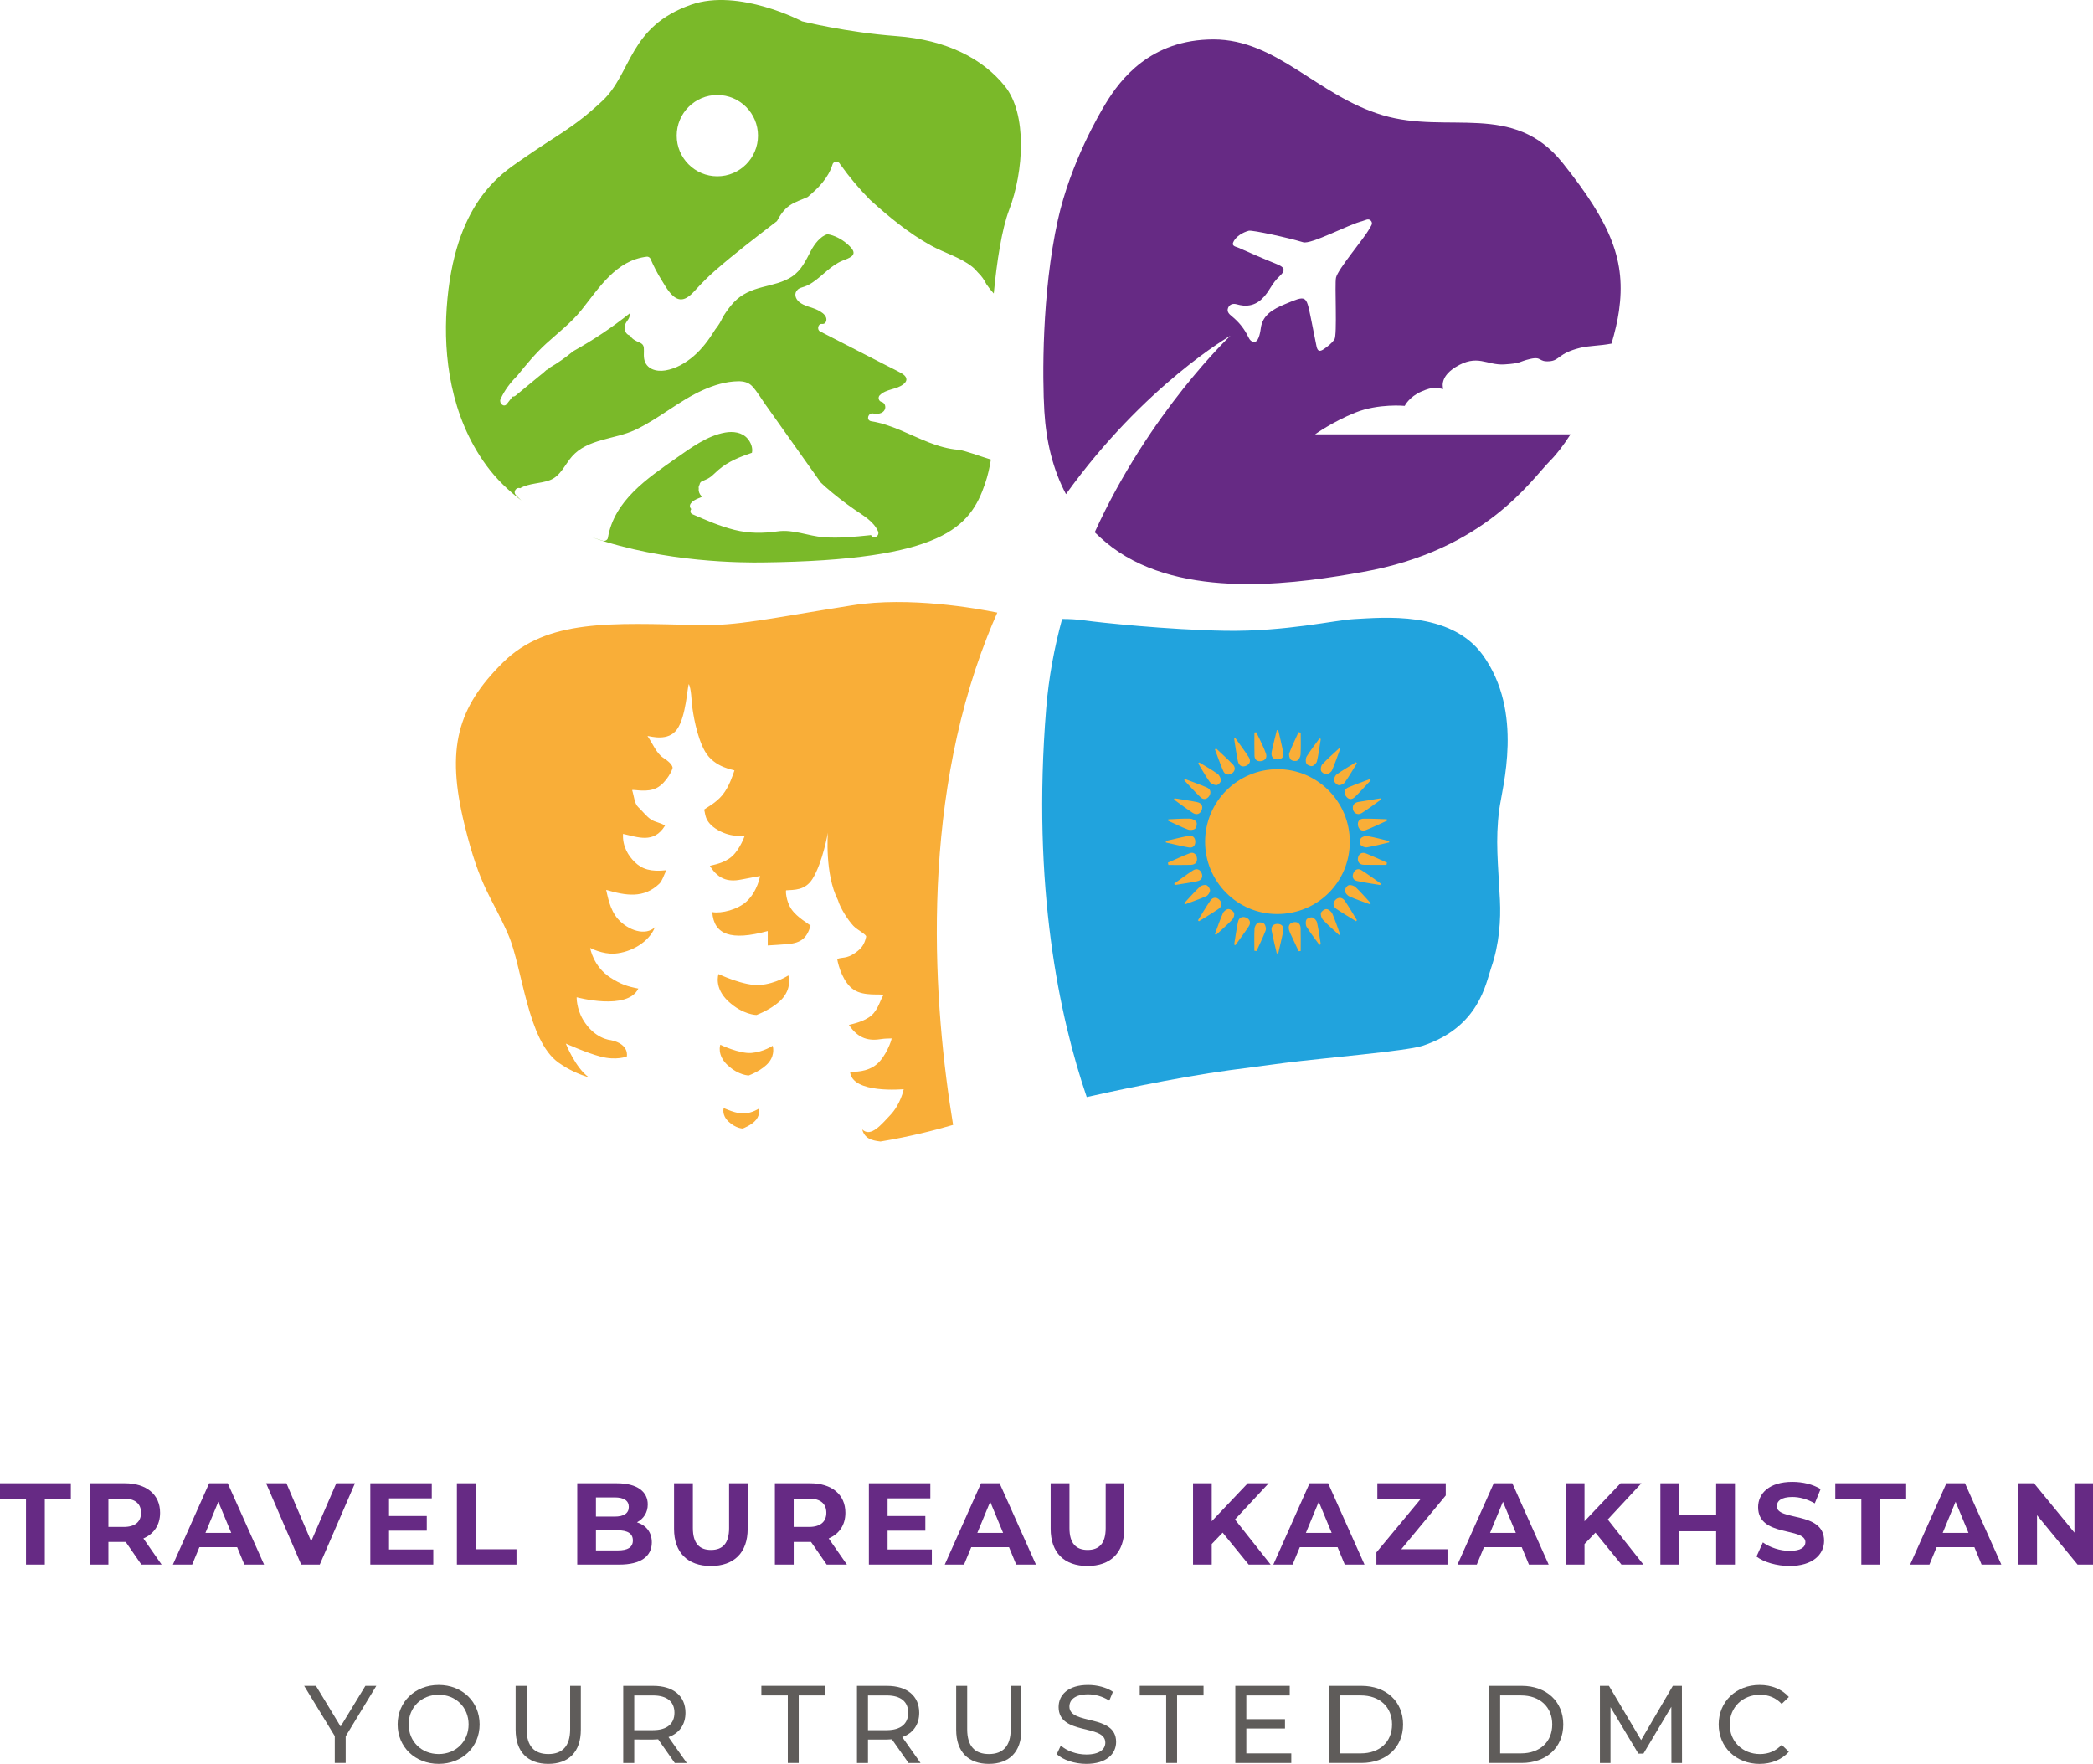 <?xml version="1.0" encoding="UTF-8"?> <svg xmlns="http://www.w3.org/2000/svg" xmlns:xlink="http://www.w3.org/1999/xlink" version="1.1" id="Layer_1" x="0px" y="0px" viewBox="0 0 139.129 117.248" style="enable-background:new 0 0 139.129 117.248;" xml:space="preserve"> <style type="text/css"> .st0{fill:#21A3DD;} .st1{fill:#662A84;} .st2{fill:#5F5C5A;} .st3{fill:#F9AE38;} .st4{fill:#7AB929;} </style> <g> <path class="st0" d="M99.659,53.828c0.196-1.507,1.654-6.471-1.09-10.282c-2.145-2.979-6.695-2.486-8.54-2.395 c-1.282,0.063-4.531,0.842-8.578,0.778c-3.809-0.06-8.439-0.559-9.273-0.678c-0.583-0.083-1.116-0.107-1.576-0.106 c-0.513,1.884-0.889,3.867-1.057,5.938c-0.968,11.887,0.886,20.543,2.693,25.841c1.113-0.251,5.774-1.282,9.538-1.79 c1.191-0.16,2.465-0.33,3.666-0.484c2.373-0.305,8.049-0.781,9.106-1.127c3.783-1.241,4.213-4.15,4.584-5.218 c0.532-1.532,0.639-3.175,0.574-4.474C99.584,57.373,99.394,55.864,99.659,53.828z"></path> <g> <path class="st1" d="M1.729,99.615H0v-1.019h4.709v1.019H2.979v4.386h-1.25V99.615z"></path> <path class="st1" d="M9.398,104.001l-1.042-1.506H8.295H7.206v1.506H5.955v-5.404h2.34c1.443,0,2.347,0.749,2.347,1.961 c0,0.811-0.409,1.405-1.111,1.706l1.212,1.737H9.398z M8.226,99.615h-1.02v1.884h1.02c0.764,0,1.15-0.354,1.15-0.941 C9.376,99.963,8.989,99.615,8.226,99.615z"></path> <path class="st1" d="M15.764,102.843h-2.51l-0.479,1.158h-1.281l2.409-5.404h1.235l2.416,5.404h-1.312L15.764,102.843z M15.37,101.894l-0.857-2.069l-0.856,2.069H15.37z"></path> <path class="st1" d="M23.595,98.597l-2.339,5.404h-1.235l-2.332-5.404h1.351l1.645,3.86l1.668-3.86H23.595z"></path> <path class="st1" d="M28.801,102.997v1.004h-4.185v-5.404h4.085V99.6h-2.842v1.174h2.51v0.973h-2.51v1.251H28.801z"></path> <path class="st1" d="M30.371,98.597h1.251v4.385h2.71v1.02h-3.961V98.597z"></path> <path class="st1" d="M43.328,102.527c0,0.935-0.741,1.475-2.162,1.475h-2.795v-5.404h2.641c1.352,0,2.046,0.563,2.046,1.405 c0,0.54-0.277,0.957-0.718,1.188C42.942,101.384,43.328,101.847,43.328,102.527z M39.614,99.538v1.274h1.243 c0.61,0,0.942-0.217,0.942-0.642c0-0.424-0.332-0.633-0.942-0.633H39.614z M42.069,102.396c0-0.456-0.347-0.672-0.996-0.672 h-1.459v1.335h1.459C41.723,103.059,42.069,102.859,42.069,102.396z"></path> <path class="st1" d="M44.806,101.623v-3.026h1.251v2.979c0,1.027,0.447,1.452,1.204,1.452c0.765,0,1.204-0.425,1.204-1.452v-2.979 H49.7v3.026c0,1.591-0.911,2.471-2.447,2.471S44.806,103.214,44.806,101.623z"></path> <path class="st1" d="M54.952,104.001l-1.042-1.506h-0.062H52.76v1.506h-1.251v-5.404h2.34c1.443,0,2.347,0.749,2.347,1.961 c0,0.811-0.409,1.405-1.111,1.706l1.212,1.737H54.952z M53.779,99.615h-1.02v1.884h1.02c0.764,0,1.15-0.354,1.15-0.941 C54.93,99.963,54.543,99.615,53.779,99.615z"></path> <path class="st1" d="M61.942,102.997v1.004h-4.185v-5.404h4.085V99.6h-2.842v1.174h2.51v0.973h-2.51v1.251H61.942z"></path> <path class="st1" d="M67.072,102.843h-2.51l-0.479,1.158h-1.281l2.409-5.404h1.235l2.416,5.404h-1.312L67.072,102.843z M66.679,101.894l-0.857-2.069l-0.856,2.069H66.679z"></path> <path class="st1" d="M69.84,101.623v-3.026h1.251v2.979c0,1.027,0.447,1.452,1.204,1.452c0.765,0,1.204-0.425,1.204-1.452v-2.979 h1.235v3.026c0,1.591-0.911,2.471-2.447,2.471S69.84,103.214,69.84,101.623z"></path> <path class="st1" d="M81.274,101.878l-0.726,0.757v1.366h-1.243v-5.404h1.243v2.524l2.394-2.524h1.39l-2.239,2.408l2.371,2.996 h-1.46L81.274,101.878z"></path> <path class="st1" d="M88.913,102.843h-2.51l-0.479,1.158h-1.281l2.409-5.404h1.235l2.416,5.404h-1.312L88.913,102.843z M88.52,101.894l-0.857-2.069l-0.856,2.069H88.52z"></path> <path class="st1" d="M96.22,102.982v1.02h-4.726v-0.811l2.965-3.575h-2.902v-1.019h4.547v0.811l-2.957,3.574H96.22z"></path> <path class="st1" d="M101.156,102.843h-2.51l-0.479,1.158h-1.281l2.409-5.404h1.235l2.416,5.404h-1.312L101.156,102.843z M100.763,101.894l-0.857-2.069l-0.856,2.069H100.763z"></path> <path class="st1" d="M106.054,101.878l-0.726,0.757v1.366h-1.243v-5.404h1.243v2.524l2.394-2.524h1.39l-2.239,2.408l2.371,2.996 h-1.46L106.054,101.878z"></path> <path class="st1" d="M115.329,98.597v5.404h-1.251v-2.216h-2.455v2.216h-1.251v-5.404h1.251v2.131h2.455v-2.131H115.329z"></path> <path class="st1" d="M116.76,103.468l0.425-0.941c0.456,0.332,1.135,0.563,1.784,0.563c0.741,0,1.042-0.247,1.042-0.579 c0-1.012-3.143-0.316-3.143-2.324c0-0.919,0.741-1.683,2.277-1.683c0.68,0,1.375,0.162,1.877,0.479l-0.387,0.949 c-0.502-0.285-1.019-0.424-1.498-0.424c-0.74,0-1.026,0.277-1.026,0.617c0,0.996,3.143,0.309,3.143,2.293 c0,0.903-0.749,1.676-2.293,1.676C118.104,104.094,117.239,103.839,116.76,103.468z"></path> <path class="st1" d="M123.728,99.615h-1.729v-1.019h4.709v1.019h-1.729v4.386h-1.25V99.615z"></path> <path class="st1" d="M131.244,102.843h-2.51l-0.479,1.158h-1.281l2.409-5.404h1.235l2.416,5.404h-1.312L131.244,102.843z M130.851,101.894l-0.857-2.069l-0.856,2.069H130.851z"></path> <path class="st1" d="M139.129,98.597v5.404h-1.026l-2.695-3.281v3.281h-1.235v-5.404h1.035l2.687,3.281v-3.281H139.129z"></path> </g> <g> <path class="st2" d="M22.978,115.417v1.772h-0.725v-1.787l-2.036-3.34h0.784l1.641,2.702l1.647-2.702h0.726L22.978,115.417z"></path> <path class="st2" d="M26.432,114.626c0-1.502,1.157-2.622,2.731-2.622c1.561,0,2.718,1.113,2.718,2.622s-1.157,2.622-2.718,2.622 C27.589,117.248,26.432,116.128,26.432,114.626z M31.149,114.626c0-1.135-0.85-1.971-1.985-1.971 c-1.149,0-1.999,0.836-1.999,1.971s0.85,1.971,1.999,1.971C30.299,116.597,31.149,115.761,31.149,114.626z"></path> <path class="st2" d="M34.275,114.978v-2.915h0.732v2.886c0,1.135,0.52,1.648,1.442,1.648s1.45-0.514,1.45-1.648v-2.886h0.711 v2.915c0,1.486-0.813,2.271-2.168,2.271C35.095,117.248,34.275,116.464,34.275,114.978z"></path> <path class="st2" d="M44.855,117.19l-1.106-1.575c-0.103,0.008-0.212,0.016-0.322,0.016H42.16v1.56h-0.732v-5.127h1.999 c1.333,0,2.139,0.674,2.139,1.787c0,0.791-0.41,1.362-1.128,1.618l1.216,1.722H44.855z M44.833,113.85 c0-0.732-0.491-1.149-1.429-1.149H42.16v2.307h1.244C44.341,115.007,44.833,114.582,44.833,113.85z"></path> <path class="st2" d="M52.369,112.7h-1.758v-0.638h4.24v0.638h-1.758v4.489h-0.725V112.7z"></path> <path class="st2" d="M60.392,117.19l-1.106-1.575c-0.103,0.008-0.212,0.016-0.322,0.016h-1.267v1.56h-0.732v-5.127h1.999 c1.333,0,2.139,0.674,2.139,1.787c0,0.791-0.41,1.362-1.128,1.618l1.216,1.722H60.392z M60.37,113.85 c0-0.732-0.491-1.149-1.429-1.149h-1.244v2.307h1.244C59.878,115.007,60.37,114.582,60.37,113.85z"></path> <path class="st2" d="M63.56,114.978v-2.915h0.732v2.886c0,1.135,0.521,1.648,1.443,1.648s1.45-0.514,1.45-1.648v-2.886h0.71v2.915 c0,1.486-0.812,2.271-2.168,2.271C64.38,117.248,63.56,116.464,63.56,114.978z"></path> <path class="st2" d="M70.244,116.604l0.271-0.571c0.381,0.344,1.033,0.594,1.691,0.594c0.887,0,1.268-0.345,1.268-0.791 c0-1.253-3.105-0.462-3.105-2.366c0-0.791,0.615-1.465,1.963-1.465c0.601,0,1.223,0.161,1.648,0.454l-0.242,0.586 c-0.447-0.285-0.952-0.418-1.406-0.418c-0.871,0-1.245,0.367-1.245,0.813c0,1.253,3.105,0.469,3.105,2.351 c0,0.784-0.63,1.458-1.985,1.458C71.423,117.248,70.654,116.985,70.244,116.604z"></path> <path class="st2" d="M77.52,112.7h-1.758v-0.638h4.241v0.638h-1.758v4.489H77.52V112.7z"></path> <path class="st2" d="M85.837,116.552v0.638h-3.721v-5.127h3.617v0.638h-2.885v1.574h2.57v0.623h-2.57v1.654H85.837z"></path> <path class="st2" d="M88.337,112.063h2.161c1.647,0,2.769,1.04,2.769,2.563s-1.121,2.563-2.769,2.563h-2.161V112.063z M90.455,116.552c1.268,0,2.08-0.775,2.08-1.926s-0.812-1.926-2.08-1.926H89.07v3.852H90.455z"></path> <path class="st2" d="M98.988,112.063h2.16c1.648,0,2.769,1.04,2.769,2.563s-1.12,2.563-2.769,2.563h-2.16V112.063z M101.104,116.552c1.267,0,2.08-0.775,2.08-1.926s-0.813-1.926-2.08-1.926H99.72v3.852H101.104z"></path> <path class="st2" d="M111.106,117.19l-0.007-3.735l-1.854,3.113h-0.337l-1.853-3.092v3.714h-0.703v-5.127h0.6l2.139,3.604 l2.109-3.604h0.602l0.007,5.127H111.106z"></path> <path class="st2" d="M114.247,114.626c0-1.516,1.157-2.622,2.718-2.622c0.791,0,1.479,0.271,1.947,0.798l-0.476,0.462 c-0.396-0.417-0.879-0.608-1.442-0.608c-1.158,0-2.015,0.836-2.015,1.971s0.856,1.971,2.015,1.971 c0.563,0,1.047-0.198,1.442-0.615l0.476,0.461c-0.469,0.527-1.156,0.806-1.955,0.806 C115.404,117.248,114.247,116.142,114.247,114.626z"></path> </g> <g> <path class="st3" d="M51.118,70.605c0.428-0.544,0.244-1.089,0.244-1.089s-0.611,0.408-1.405,0.476s-2.077-0.544-2.077-0.544 s-0.244,0.68,0.489,1.361c0.733,0.68,1.405,0.68,1.405,0.68S50.69,71.149,51.118,70.605z"></path> <path class="st3" d="M48.109,73.654c0,0-0.163,0.453,0.326,0.907s0.937,0.454,0.937,0.454s0.611-0.227,0.896-0.59 c0.285-0.363,0.163-0.726,0.163-0.726s-0.407,0.272-0.937,0.317C48.965,74.062,48.109,73.654,48.109,73.654z"></path> <path class="st3" d="M52.078,66.29c0.57-0.726,0.326-1.451,0.326-1.451s-0.815,0.544-1.873,0.635 c-1.059,0.091-2.769-0.726-2.769-0.726s-0.326,0.907,0.652,1.814c0.977,0.907,1.873,0.907,1.873,0.907S51.508,67.016,52.078,66.29 z"></path> <path class="st3" d="M66.293,40.721c-1.389-0.283-5.865-1.082-9.615-0.489c-5.686,0.899-7.623,1.377-10.25,1.318 c-5.785-0.129-10.057-0.419-12.998,2.489c-3.033,3-3.79,5.714-2.561,10.752c1.05,4.305,1.812,4.793,2.918,7.342 c0.95,2.189,1.26,7.036,3.35,8.511c0.671,0.474,1.332,0.761,2.019,0.982c-0.911-0.64-1.545-2.258-1.545-2.258 s1.355,0.616,2.308,0.866c1.059,0.278,1.746-0.007,1.746-0.007s0.2-0.824-1.073-1.089c0,0-1.078-0.067-1.843-1.369 c-0.438-0.745-0.417-1.48-0.417-1.48s3.384,0.915,4.099-0.577c-0.757-0.146-1.174-0.294-1.84-0.718 c-1.166-0.742-1.361-1.982-1.361-1.982s0.826,0.436,1.636,0.375c1.087-0.082,2.277-0.762,2.67-1.755 c-0.621,0.601-1.781,0.221-2.46-0.545c-0.556-0.627-0.691-1.573-0.783-1.935c1.314,0.386,2.498,0.584,3.533-0.409 c0.195-0.187,0.278-0.521,0.469-0.899c-1.041,0.121-1.619-0.071-2.103-0.541c-0.426-0.415-0.824-1.046-0.778-1.872 c0.979,0.207,2.045,0.673,2.792-0.55c-0.311-0.209-0.627-0.211-0.931-0.408s-0.596-0.589-0.86-0.832 c-0.244-0.225-0.271-0.741-0.396-1.126c0.156-0.046,1.006,0.19,1.645-0.146c0.639-0.336,1.067-1.245,1.046-1.348 c-0.042-0.212-0.264-0.415-0.631-0.656c-0.447-0.293-0.7-0.951-1.04-1.445c0.255,0.028,1.375,0.379,1.963-0.438 c0.612-0.85,0.688-2.874,0.788-3.01c0.157,0.317,0.175,1.068,0.213,1.402c0.057,0.504,0.297,2.077,0.854,3.063 c0.631,1.118,1.98,1.232,1.963,1.279c-0.097,0.272-0.339,1.065-0.789,1.62c-0.45,0.555-1.107,0.873-1.241,0.987 c0.134,0.156-0.066,0.784,0.947,1.362c0.932,0.532,1.773,0.351,1.773,0.351s-0.296,0.88-0.835,1.374 c-0.529,0.485-1.299,0.584-1.488,0.643c0.618,1.005,1.357,1.072,2.189,0.893c0.242-0.052,1.148-0.215,1.148-0.215 s-0.163,1.004-0.889,1.684c-0.59,0.552-1.688,0.824-2.289,0.714c0.107,1.508,1.246,1.925,3.688,1.26c0,0.344,0,0.651,0,0.958 c0.447-0.03,0.895-0.052,1.342-0.092c0.893-0.08,1.26-0.41,1.504-1.221c-0.123-0.132-0.88-0.533-1.264-1.087 c-0.384-0.555-0.394-1.263-0.36-1.265c0.521-0.039,1.262,0.02,1.752-0.76c0.675-1.075,1.024-3.074,1.024-3.074 s-0.222,2.757,0.67,4.488c0.146,0.507,0.643,1.302,1.021,1.704c0.269,0.286,0.887,0.577,0.853,0.728 c-0.117,0.519-0.306,0.775-0.722,1.068c-0.6,0.422-0.881,0.27-1.203,0.412c0.081,0.484,0.41,1.592,1.106,2.044 c0.696,0.452,1.759,0.25,1.974,0.347c-0.21,0.291-0.336,0.946-0.802,1.357c-0.466,0.41-1.27,0.575-1.5,0.628 c0.644,0.964,1.365,1.076,2.179,0.942c0.217-0.036,0.44-0.028,0.66-0.04c0,0.14-0.387,1.212-0.986,1.716 c-0.643,0.54-1.509,0.509-1.776,0.492c0.114,1.496,3.566,1.167,3.566,1.167s-0.194,0.993-0.904,1.733 c-0.566,0.59-1.276,1.502-1.853,0.941c0.158,0.599,0.605,0.733,1.214,0.804c1.935-0.319,3.624-0.752,4.826-1.105 c-1.287-7.82-2.285-20.86,2.27-32.454C65.838,41.774,66.063,41.244,66.293,40.721z"></path> </g> <path class="st4" d="M66.805,5.738C65.33,3.894,62.904,2.646,59.586,2.4s-6.268-0.983-6.268-0.983s-4.208-2.215-7.374-1.106 c-4.167,1.46-3.933,4.547-5.899,6.391s-2.95,2.212-5.407,3.933c-1.31,0.917-4.464,2.836-4.946,9.85 c-0.215,3.125,0.226,7.168,2.652,10.471c0.654,0.891,1.445,1.649,2.313,2.311c-0.127-0.122-0.256-0.239-0.375-0.372 c-0.2-0.225,0.068-0.544,0.29-0.439c0.605-0.349,1.32-0.295,1.968-0.534c0.718-0.265,1.003-1.034,1.476-1.574 c1.043-1.191,2.85-1.136,4.2-1.769c1.587-0.744,2.917-1.94,4.52-2.654c0.731-0.325,1.516-0.568,2.322-0.581 c0.369-0.006,0.706,0.067,0.961,0.348c0.322,0.353,0.578,0.799,0.854,1.188c1.229,1.733,2.458,3.466,3.688,5.199 c0.107,0.097,0.209,0.199,0.318,0.294c0.612,0.535,1.254,1.035,1.922,1.497c0.583,0.404,1.254,0.769,1.563,1.443 c0.141,0.309-0.315,0.579-0.458,0.268c-0.003-0.008-0.009-0.014-0.012-0.021c-0.016,0.004-0.029,0.013-0.047,0.015 c-1.028,0.107-2.065,0.212-3.099,0.135c-1.034-0.078-2.008-0.535-3.049-0.39c-0.985,0.138-1.903,0.144-2.875-0.098 c-0.965-0.239-1.881-0.639-2.789-1.036c-0.165-0.072-0.165-0.233-0.084-0.35c-0.005-0.006-0.011-0.008-0.016-0.014 c-0.098-0.12-0.099-0.255,0-0.376c0.128-0.157,0.302-0.244,0.487-0.32c0.065-0.027,0.165-0.06,0.248-0.107 c-0.017-0.015-0.035-0.031-0.052-0.049c-0.128-0.136-0.196-0.322-0.169-0.489c-0.019-0.098,0.001-0.186,0.052-0.262 c0.01-0.101,0.074-0.196,0.184-0.238c0.12-0.046,0.235-0.101,0.35-0.155c0.076-0.043,0.152-0.087,0.222-0.142 c0.18-0.143,0.339-0.311,0.513-0.461c0.64-0.551,1.425-0.857,2.214-1.126c0.073-0.328-0.077-0.698-0.296-0.947 c-0.37-0.422-0.96-0.49-1.485-0.397c-1.194,0.21-2.285,1.021-3.257,1.702c-1.904,1.334-4.128,2.827-4.538,5.305 c-0.023,0.139-0.2,0.224-0.326,0.186c-0.238-0.073-0.478-0.148-0.718-0.224c4.85,1.698,10.078,1.68,11.334,1.665 c12.027-0.143,13.8-2.36,14.785-5.244c0.182-0.533,0.299-1.066,0.386-1.596c-0.692-0.204-1.751-0.613-2.166-0.648 c-0.676-0.056-1.327-0.245-1.957-0.49c-1.276-0.497-2.483-1.197-3.852-1.412c-0.339-0.076-0.189-0.565,0.141-0.513 c0.262,0.059,0.642,0.026,0.775-0.252c0.095-0.198,0.008-0.462-0.212-0.516c-0.194-0.047-0.257-0.308-0.117-0.444 c0.451-0.44,1.117-0.361,1.582-0.74c0.336-0.273,0.183-0.538-0.141-0.721c-0.347-0.196-0.71-0.367-1.064-0.549 c-1.45-0.745-2.9-1.49-4.35-2.234c-0.222-0.114-0.13-0.53,0.134-0.495c0.244,0.032,0.345-0.236,0.265-0.439 c-0.088-0.224-0.324-0.363-0.527-0.47c-0.402-0.211-0.918-0.258-1.267-0.56c-0.244-0.212-0.354-0.558-0.092-0.809 c0.127-0.121,0.293-0.148,0.453-0.203c0.197-0.068,0.379-0.169,0.551-0.286c0.686-0.463,1.208-1.128,1.992-1.443 c0.388-0.157,1.005-0.328,0.574-0.834c-0.317-0.373-0.794-0.687-1.256-0.841c-0.114-0.038-0.224-0.062-0.33-0.078 c-0.477,0.126-0.881,0.682-1.091,1.08c-0.346,0.658-0.635,1.315-1.276,1.74c-0.581,0.385-1.286,0.521-1.949,0.694 c-0.737,0.192-1.386,0.456-1.918,1.021c-0.268,0.285-0.493,0.606-0.703,0.937c-0.148,0.324-0.321,0.613-0.532,0.869 c-0.012,0.02-0.024,0.04-0.037,0.06c-0.39,0.626-0.835,1.224-1.397,1.707c-0.535,0.459-1.18,0.832-1.882,0.947 c-0.599,0.098-1.28-0.09-1.401-0.767c-0.031-0.177-0.019-0.354-0.016-0.532c0.005-0.295-0.016-0.44-0.303-0.563 c-0.256-0.11-0.487-0.218-0.616-0.461c-0.166-0.027-0.288-0.169-0.341-0.321c-0.059-0.165-0.025-0.334,0.049-0.487 c0.058-0.12,0.167-0.24,0.215-0.347c0.046-0.103,0.057-0.202,0.053-0.316c-1.183,0.946-2.443,1.785-3.764,2.519 c-0.486,0.406-1.001,0.772-1.55,1.088c-0.027,0.027-0.058,0.05-0.085,0.078c-0.041,0.041-0.084,0.06-0.128,0.071 c-0.164,0.153-0.333,0.299-0.513,0.434c-0.516,0.426-1.032,0.852-1.548,1.278c-0.062,0.051-0.131,0.068-0.196,0.062 c-0.13,0.166-0.259,0.332-0.389,0.499c-0.2,0.256-0.528-0.071-0.416-0.322c0.267-0.6,0.662-1.11,1.117-1.566 c0.602-0.747,1.216-1.488,1.926-2.136c0.801-0.732,1.647-1.368,2.331-2.222c1.188-1.482,2.297-3.314,4.362-3.552 c0.082-0.009,0.196,0.056,0.229,0.132c0.213,0.496,0.46,0.976,0.748,1.433c0.258,0.41,0.622,1.115,1.124,1.252 c0.478,0.131,0.9-0.358,1.186-0.67c0.389-0.424,0.792-0.828,1.225-1.207c1.323-1.157,2.729-2.228,4.126-3.303 c0.214-0.398,0.459-0.77,0.842-1.038c0.364-0.255,0.801-0.379,1.201-0.565c0.71-0.591,1.374-1.262,1.651-2.161 c0.082-0.268,0.438-0.219,0.508-0.012c0.005,0.006,0.013,0.009,0.018,0.016c0.591,0.832,1.252,1.615,1.969,2.343 c1.253,1.132,2.558,2.211,4.037,3.032c0.895,0.497,1.946,0.777,2.754,1.417c0.147,0.117,0.273,0.252,0.392,0.395 c0.232,0.221,0.408,0.478,0.554,0.767c0.149,0.22,0.311,0.427,0.489,0.618c0.201-2.119,0.535-4.282,1.019-5.552 C68.065,11.371,68.28,7.581,66.805,5.738z M47.684,11.719c-1.492,0-2.702-1.21-2.702-2.702s1.21-2.702,2.702-2.702 c1.492,0,2.702,1.21,2.702,2.702S49.176,11.719,47.684,11.719z"></path> <g> <path class="st3" d="M80.107,55.942c-0.008,2.649,2.131,4.807,4.774,4.816c2.693,0.01,4.841-2.117,4.846-4.799 c0.005-2.662-2.149-4.829-4.799-4.828C82.269,51.132,80.115,53.281,80.107,55.942z"></path> <path class="st3" d="M80.833,62.147c0.364-0.338,0.74-0.664,1.083-1.022c0.095-0.1,0.159-0.32,0.114-0.439 c-0.046-0.122-0.243-0.26-0.372-0.258c-0.126,0.001-0.31,0.143-0.366,0.269c-0.2,0.454-0.357,0.927-0.531,1.394 C80.785,62.109,80.809,62.128,80.833,62.147z"></path> <path class="st3" d="M77.667,57.496c0.489,0,0.979,0.01,1.468-0.004c0.327-0.009,0.468-0.178,0.429-0.462 c-0.034-0.246-0.227-0.408-0.459-0.319c-0.498,0.19-0.981,0.418-1.47,0.631C77.646,57.394,77.657,57.445,77.667,57.496z"></path> <path class="st3" d="M79.697,61.239c0.436-0.273,0.881-0.532,1.304-0.823c0.247-0.17,0.251-0.406,0.059-0.603 c-0.186-0.19-0.435-0.189-0.604,0.056c-0.293,0.423-0.55,0.87-0.823,1.307C79.654,61.196,79.676,61.217,79.697,61.239z"></path> <path class="st3" d="M78.04,53.149c0.413,0.296,0.817,0.605,1.242,0.883c0.252,0.165,0.48,0.084,0.588-0.158 c0.116-0.263,0.018-0.489-0.291-0.554c-0.499-0.104-1.005-0.171-1.508-0.254C78.06,53.094,78.05,53.122,78.04,53.149z"></path> <path class="st3" d="M79.648,50.745c0.25,0.409,0.482,0.83,0.759,1.219c0.09,0.126,0.3,0.224,0.455,0.224 c0.107-0.001,0.302-0.194,0.3-0.299c-0.003-0.156-0.107-0.362-0.234-0.453c-0.388-0.277-0.808-0.508-1.215-0.757 C79.691,50.7,79.67,50.722,79.648,50.745z"></path> <path class="st3" d="M91.761,53.069c-0.485,0.078-0.97,0.152-1.454,0.236c-0.209,0.037-0.374,0.143-0.381,0.382 c-0.009,0.335,0.298,0.542,0.587,0.363c0.447-0.277,0.865-0.602,1.296-0.906C91.794,53.12,91.778,53.095,91.761,53.069z"></path> <path class="st3" d="M92.197,57.343c-0.471-0.209-0.936-0.432-1.415-0.62c-0.263-0.103-0.473,0.048-0.515,0.315 c-0.039,0.247,0.104,0.439,0.379,0.448c0.505,0.015,1.012,0.004,1.517,0.004C92.175,57.441,92.186,57.392,92.197,57.343z"></path> <path class="st3" d="M82.122,62.828c0.3-0.419,0.613-0.829,0.894-1.261c0.157-0.241,0.057-0.48-0.191-0.575 c-0.253-0.097-0.472,0.003-0.532,0.293c-0.103,0.497-0.171,1.002-0.254,1.504C82.066,62.802,82.094,62.815,82.122,62.828z"></path> <path class="st3" d="M91.058,51.79c-0.475,0.18-0.955,0.346-1.421,0.545c-0.277,0.118-0.327,0.345-0.175,0.577 c0.152,0.233,0.382,0.28,0.599,0.07c0.366-0.354,0.703-0.737,1.052-1.108C91.094,51.846,91.076,51.818,91.058,51.79z"></path> <path class="st3" d="M91.787,58.736c-0.428-0.3-0.846-0.615-1.288-0.892c-0.232-0.145-0.449-0.035-0.541,0.211 c-0.089,0.237-0.01,0.451,0.244,0.506c0.51,0.111,1.029,0.183,1.544,0.271C91.759,58.8,91.773,58.768,91.787,58.736z"></path> <path class="st3" d="M91.12,60.043c-0.333-0.36-0.652-0.733-1.007-1.07c-0.108-0.102-0.332-0.17-0.465-0.129 c-0.117,0.036-0.262,0.254-0.249,0.375c0.016,0.138,0.169,0.313,0.305,0.374c0.446,0.198,0.911,0.351,1.369,0.521 C91.089,60.09,91.104,60.066,91.12,60.043z"></path> <path class="st3" d="M90.202,61.169c-0.263-0.425-0.514-0.858-0.793-1.272c-0.186-0.275-0.473-0.281-0.665-0.047 c-0.157,0.191-0.134,0.417,0.108,0.581c0.419,0.283,0.858,0.538,1.288,0.805C90.161,61.214,90.181,61.192,90.202,61.169z"></path> <path class="st3" d="M89.079,62.101c-0.169-0.459-0.32-0.926-0.517-1.373c-0.06-0.136-0.242-0.285-0.381-0.298 c-0.122-0.012-0.337,0.137-0.371,0.255c-0.039,0.134,0.034,0.355,0.137,0.463c0.337,0.354,0.711,0.674,1.07,1.007 C89.037,62.138,89.058,62.12,89.079,62.101z"></path> <path class="st3" d="M82.037,49.103c0.08,0.494,0.146,0.991,0.246,1.481c0.066,0.32,0.276,0.426,0.54,0.324 c0.252-0.098,0.348-0.327,0.188-0.575c-0.28-0.434-0.594-0.847-0.893-1.269C82.091,49.077,82.064,49.09,82.037,49.103z"></path> <path class="st3" d="M86.462,63.218c0-0.507,0.011-1.014-0.004-1.521c-0.009-0.299-0.201-0.445-0.466-0.395 c-0.27,0.051-0.377,0.24-0.3,0.533c0.015,0.057,0.035,0.113,0.06,0.166c0.19,0.409,0.382,0.817,0.573,1.226 C86.37,63.225,86.416,63.222,86.462,63.218z"></path> <path class="st3" d="M86.318,48.671c-0.208,0.46-0.433,0.914-0.612,1.385c-0.047,0.123,0.006,0.347,0.099,0.44 c0.085,0.086,0.32,0.121,0.425,0.063c0.116-0.064,0.216-0.256,0.224-0.398c0.027-0.487,0.01-0.976,0.01-1.464 C86.415,48.688,86.367,48.679,86.318,48.671z"></path> <path class="st3" d="M90.134,50.668c-0.429,0.267-0.869,0.519-1.281,0.811c-0.109,0.077-0.194,0.288-0.172,0.418 c0.02,0.118,0.191,0.28,0.31,0.294c0.131,0.015,0.332-0.08,0.411-0.192c0.286-0.407,0.534-0.84,0.796-1.263 C90.177,50.714,90.155,50.691,90.134,50.668z"></path> <path class="st3" d="M80.758,49.809c0.183,0.483,0.352,0.972,0.556,1.445c0.109,0.254,0.378,0.299,0.59,0.144 c0.205-0.149,0.243-0.385,0.047-0.585c-0.355-0.364-0.735-0.703-1.104-1.053C80.818,49.776,80.788,49.792,80.758,49.809z"></path> <path class="st3" d="M78.094,58.831c0.501-0.083,1.005-0.151,1.501-0.256c0.286-0.06,0.384-0.289,0.281-0.538 c-0.102-0.247-0.333-0.336-0.58-0.175c-0.424,0.275-0.827,0.582-1.24,0.875C78.069,58.769,78.082,58.8,78.094,58.831z"></path> <path class="st3" d="M89.017,49.741c-0.372,0.347-0.757,0.681-1.106,1.048c-0.094,0.098-0.141,0.32-0.096,0.446 c0.039,0.112,0.239,0.24,0.36,0.231c0.132-0.009,0.315-0.139,0.37-0.263c0.204-0.463,0.364-0.945,0.541-1.42 C89.062,49.77,89.04,49.756,89.017,49.741z"></path> <path class="st3" d="M84.969,63.371c0.114-0.503,0.243-1.003,0.336-1.509c0.052-0.286-0.122-0.453-0.401-0.448 c-0.258,0.005-0.424,0.171-0.373,0.448c0.093,0.509,0.226,1.01,0.342,1.515C84.905,63.375,84.937,63.373,84.969,63.371z"></path> <path class="st3" d="M87.707,49.09c-0.285,0.395-0.587,0.779-0.845,1.191c-0.077,0.122-0.083,0.351-0.019,0.479 c0.05,0.1,0.278,0.19,0.394,0.159c0.127-0.034,0.281-0.196,0.31-0.328c0.109-0.484,0.171-0.979,0.251-1.47 C87.768,49.11,87.737,49.1,87.707,49.09z"></path> <path class="st3" d="M78.717,51.864c0.362,0.381,0.711,0.775,1.091,1.137c0.198,0.189,0.436,0.127,0.577-0.095 c0.138-0.217,0.09-0.453-0.165-0.562c-0.475-0.204-0.965-0.375-1.449-0.559C78.752,51.812,78.735,51.838,78.717,51.864z"></path> <path class="st3" d="M77.499,56.002c0.512,0.113,1.021,0.244,1.537,0.331c0.276,0.046,0.43-0.131,0.42-0.399 c-0.009-0.261-0.173-0.421-0.453-0.37c-0.504,0.093-1.001,0.223-1.501,0.338C77.502,55.936,77.501,55.969,77.499,56.002z"></path> <path class="st3" d="M87.797,62.769c-0.079-0.483-0.142-0.971-0.249-1.448c-0.03-0.133-0.178-0.297-0.304-0.333 c-0.117-0.033-0.351,0.048-0.401,0.146c-0.066,0.128-0.06,0.359,0.017,0.482c0.257,0.413,0.56,0.797,0.845,1.192 C87.736,62.795,87.767,62.782,87.797,62.769z"></path> <path class="st3" d="M83.527,63.217c0.205-0.453,0.428-0.899,0.604-1.363c0.047-0.125-0.001-0.348-0.092-0.445 c-0.081-0.087-0.316-0.125-0.421-0.069c-0.115,0.061-0.218,0.252-0.225,0.392c-0.027,0.488-0.01,0.978-0.01,1.467 C83.431,63.206,83.479,63.212,83.527,63.217z"></path> <path class="st3" d="M92.188,54.457c-0.514-0.015-1.029-0.045-1.543-0.038c-0.284,0.004-0.417,0.194-0.376,0.449 c0.043,0.266,0.254,0.415,0.523,0.31c0.479-0.188,0.943-0.416,1.414-0.627C92.2,54.52,92.194,54.488,92.188,54.457z"></path> <path class="st3" d="M92.338,55.907c-0.483-0.115-0.963-0.248-1.451-0.333c-0.136-0.024-0.346,0.052-0.43,0.156 c-0.075,0.094-0.083,0.333-0.013,0.429c0.077,0.106,0.289,0.188,0.422,0.166c0.497-0.084,0.986-0.216,1.477-0.329 C92.341,55.966,92.34,55.936,92.338,55.907z"></path> <path class="st3" d="M84.877,48.535c-0.114,0.467-0.238,0.933-0.338,1.403c-0.074,0.35,0.079,0.546,0.387,0.543 c0.257-0.002,0.429-0.155,0.383-0.409c-0.093-0.518-0.224-1.029-0.34-1.543C84.938,48.531,84.907,48.533,84.877,48.535z"></path> <path class="st3" d="M78.765,60.116c0.474-0.178,0.956-0.34,1.418-0.546c0.122-0.054,0.248-0.242,0.253-0.374 c0.005-0.121-0.127-0.318-0.24-0.355c-0.127-0.041-0.344,0.013-0.444,0.108c-0.361,0.343-0.689,0.721-1.029,1.085 C78.737,60.061,78.751,60.089,78.765,60.116z"></path> <path class="st3" d="M83.386,48.691c0,0.516-0.012,1.032,0.005,1.547c0.009,0.277,0.197,0.402,0.465,0.353 c0.254-0.046,0.388-0.237,0.293-0.507c-0.12-0.342-0.287-0.668-0.438-0.999c-0.064-0.139-0.139-0.273-0.209-0.41 C83.463,48.681,83.425,48.686,83.386,48.691z"></path> <path class="st3" d="M77.651,54.557c0.437,0.199,0.868,0.416,1.316,0.586c0.139,0.053,0.374,0.032,0.479-0.056 c0.094-0.079,0.14-0.338,0.08-0.446c-0.068-0.121-0.278-0.221-0.429-0.225c-0.479-0.011-0.958,0.027-1.437,0.046 C77.656,54.494,77.654,54.526,77.651,54.557z"></path> </g> <path class="st1" d="M103.868,10.823c-3.281-4.101-7.616-1.875-11.951-3.163c-4.335-1.289-7.03-5.038-11.248-5.038 c-4.218,0-6.21,2.695-7.147,4.218c-0.412,0.669-2.356,3.965-3.202,7.777c-1.078,4.86-1.03,10.56-0.899,12.727 c0.122,2.015,0.572,3.872,1.438,5.505c5.206-7.249,10.931-10.532,10.931-10.532s-5.387,5.077-9.02,13.065 c0.488,0.475,1.015,0.928,1.629,1.332c4.843,3.188,12.241,2.005,16.166,1.31c8.186-1.448,11.222-6.14,12.482-7.4 c0.44-0.44,0.9-1.046,1.352-1.752H87.418c0,0,1.148-0.834,2.684-1.448c1.536-0.614,3.275-0.445,3.275-0.445s0.289-0.6,1.111-0.955 c0.822-0.355,0.961-0.229,1.453-0.168c0,0-0.314-0.749,0.798-1.443c1.475-0.922,2.069-0.116,3.255-0.189 c1.186-0.073,0.925-0.179,1.724-0.364s0.522,0.214,1.289,0.153c0.685-0.055,0.553-0.522,2.028-0.89 c0.597-0.149,1.304-0.13,2.089-0.283c0.226-0.763,0.399-1.501,0.495-2.174C108.086,17.384,107.149,14.924,103.868,10.823z M91.023,15.214c-0.326,0.616-2.085,2.666-2.213,3.242c-0.097,0.433,0.093,3.833-0.108,4.115c-0.169,0.238-0.414,0.435-0.687,0.626 c-0.298,0.209-0.437,0.151-0.504-0.193c-0.123-0.633-0.251-1.265-0.38-1.897c-0.31-1.513-0.296-1.477-1.705-0.893 c-0.823,0.341-1.504,0.732-1.616,1.609c-0.016,0.125-0.112,0.845-0.377,0.892c-0.242,0.043-0.36-0.121-0.451-0.309 c-0.262-0.547-0.631-1.007-1.103-1.387c-0.18-0.145-0.35-0.311-0.237-0.567c0.11-0.249,0.35-0.287,0.573-0.223 c0.15,0.043,0.291,0.07,0.425,0.082c0.811,0.072,1.347-0.408,1.782-1.135c0.177-0.296,0.388-0.587,0.64-0.82 c0.479-0.444,0.25-0.624-0.218-0.811c-0.853-0.343-1.695-0.712-2.535-1.084c-0.171-0.076-0.496-0.089-0.289-0.445 c0.18-0.31,0.58-0.569,0.991-0.677c0.229-0.06,2.64,0.466,3.613,0.764c0.529,0.163,3.021-1.184,3.951-1.411 c0.182-0.044,0.392-0.203,0.556-0.016C91.297,14.869,91.112,15.046,91.023,15.214z"></path> </g> </svg> 